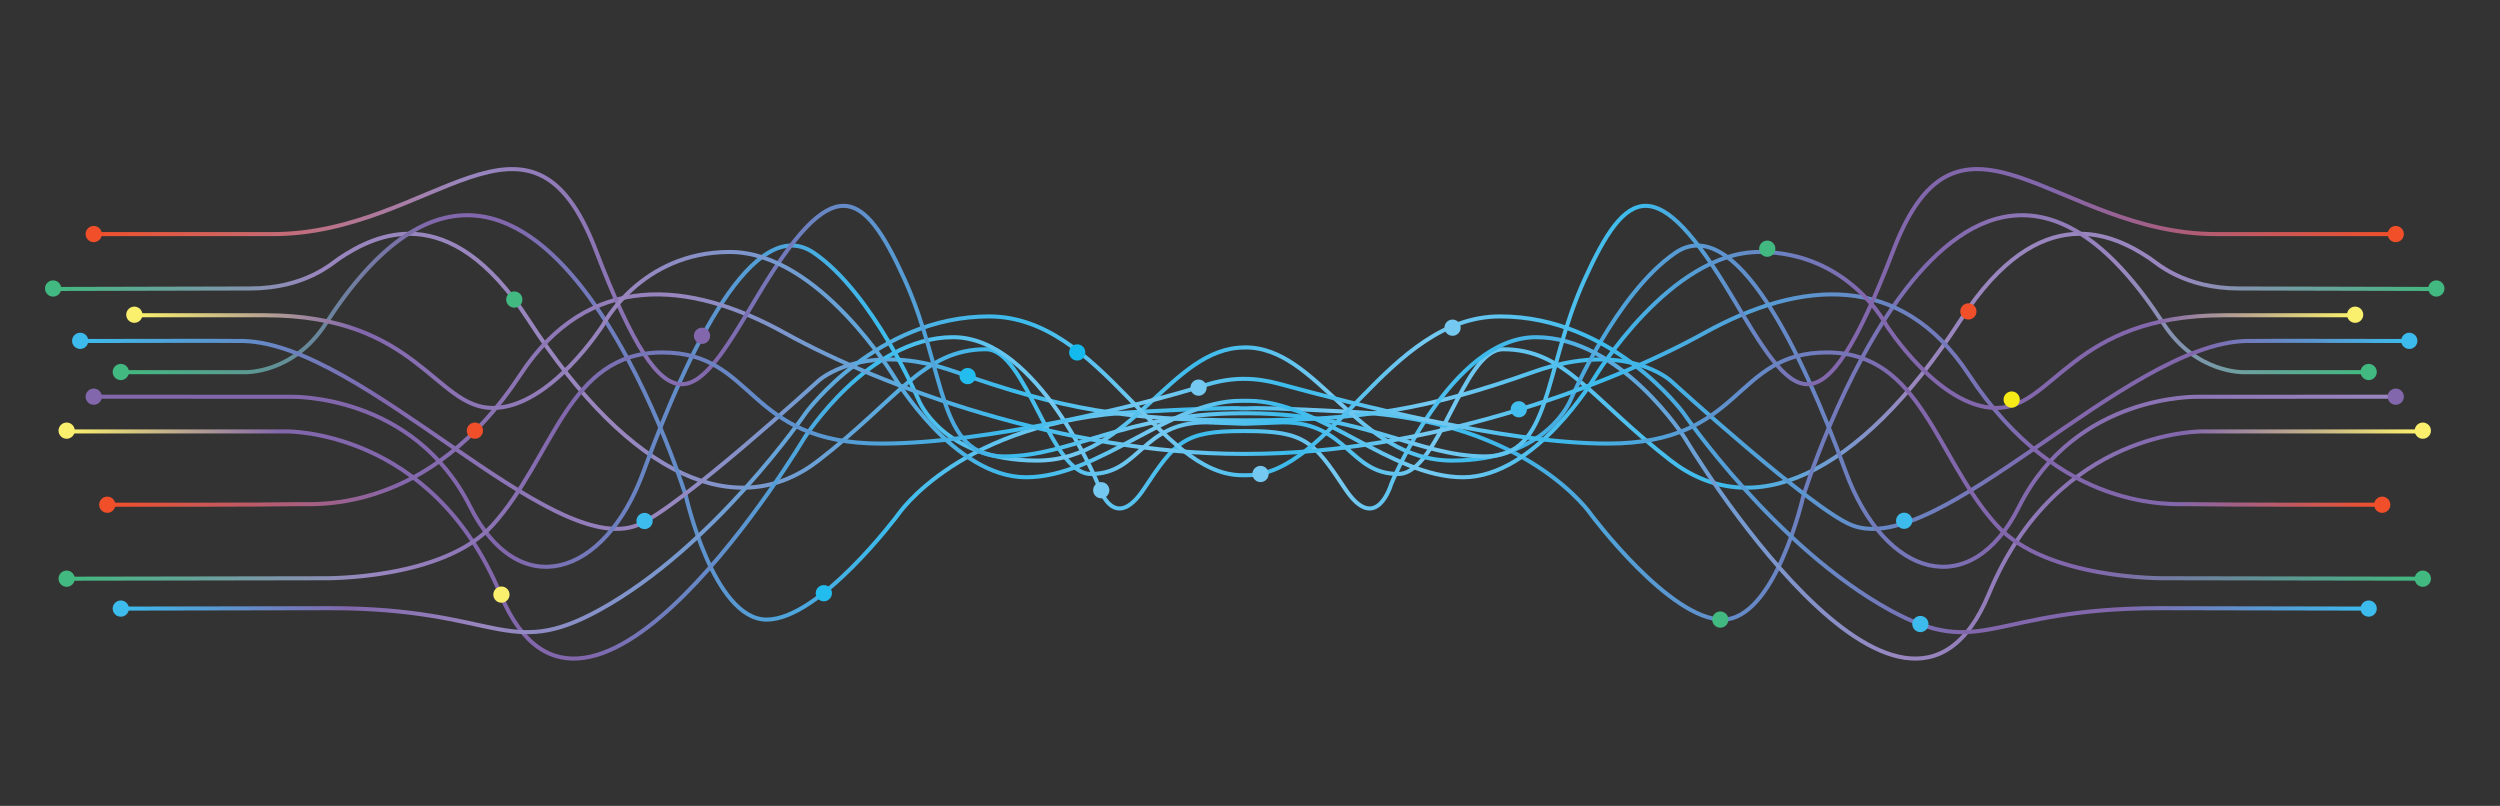 <?xml version="1.0" encoding="UTF-8"?>
<svg id="Layer_1" xmlns="http://www.w3.org/2000/svg" xmlns:xlink="http://www.w3.org/1999/xlink" viewBox="0 0 1846.66 595.28">
  <rect x="0" y="0" width="1846.66" height="595.28" fill="#333333" stroke="none"/>
  <defs>
    <style>
      .cls-1 {
        fill: #8267ad;
      }

      .cls-2 {
        fill: #75c9f1;
      }

      .cls-3 {
        fill: #3cbbec;
      }

      .cls-4 {
        fill: #faf06d;
      }

      .cls-5 {
        stroke: url(#linear-gradient-8);
      }

      .cls-5, .cls-6, .cls-7, .cls-8, .cls-9, .cls-10, .cls-11, .cls-12, .cls-13, .cls-14 {
        fill: none;
        stroke-miterlimit: 10;
        stroke-width: 3px;
      }

      .cls-6 {
        stroke: url(#linear-gradient-2);
      }

      .cls-7 {
        stroke: url(#linear-gradient-4);
      }

      .cls-8 {
        stroke: url(#linear-gradient-3);
      }

      .cls-9 {
        stroke: url(#linear-gradient-7);
      }

      .cls-10 {
        stroke: url(#linear-gradient-9);
      }

      .cls-11 {
        stroke: url(#linear-gradient-6);
      }

      .cls-12 {
        stroke: url(#linear-gradient-5);
      }

      .cls-15 {
        fill: #43bfef;
      }

      .cls-16 {
        fill: #42b980;
      }

      .cls-17 {
        fill: #f6eb16;
      }

      .cls-18 {
        fill: #14baed;
      }

      .cls-13 {
        stroke: url(#New_Gradient_Swatch_5);
      }

      .cls-14 {
        stroke: url(#linear-gradient);
      }

      .cls-19 {
        fill: #23bcee;
      }

      .cls-20 {
        fill: #f04f2a;
      }
    </style>
    <linearGradient id="linear-gradient" x1="40.58" y1="266.48" x2="1798.09" y2="266.48" gradientUnits="userSpaceOnUse">
      <stop offset="0" stop-color="#42b980"/>
      <stop offset=".11" stop-color="#9986bf"/>
      <stop offset=".24" stop-color="#9986bf"/>
      <stop offset=".4" stop-color="#3cbbec"/>
      <stop offset=".46" stop-color="#75c9f1"/>
      <stop offset=".52" stop-color="#3cbbec"/>
      <stop offset=".58" stop-color="#75c9f1"/>
      <stop offset=".7" stop-color="#3cbbec"/>
      <stop offset=".78" stop-color="#9986bf"/>
      <stop offset=".89" stop-color="#9986bf"/>
      <stop offset="1" stop-color="#42b980"/>
    </linearGradient>
    <linearGradient id="linear-gradient-2" x1="-11994.06" y1="308.32" x2="-10339.43" y2="308.32" gradientTransform="translate(-10247.41) rotate(-180) scale(1 -1)" gradientUnits="userSpaceOnUse">
      <stop offset="0" stop-color="#42b980"/>
      <stop offset=".11" stop-color="#9986bf"/>
      <stop offset=".19" stop-color="#8267ad"/>
      <stop offset=".4" stop-color="#3cbbec"/>
      <stop offset=".46" stop-color="#75c9f1"/>
      <stop offset=".52" stop-color="#3cbbec"/>
      <stop offset=".58" stop-color="#75c9f1"/>
      <stop offset=".66" stop-color="#3cbbec"/>
      <stop offset=".83" stop-color="#8267ad"/>
      <stop offset=".86" stop-color="#8267ad"/>
      <stop offset="1" stop-color="#42b980"/>
    </linearGradient>
    <linearGradient id="linear-gradient-3" x1="62.02" y1="321.22" x2="1776.65" y2="321.22" gradientUnits="userSpaceOnUse">
      <stop offset="0" stop-color="#3cbbec"/>
      <stop offset=".13" stop-color="#8267ad"/>
      <stop offset=".25" stop-color="#9986bf"/>
      <stop offset=".4" stop-color="#3cbbec"/>
      <stop offset=".46" stop-color="#75c9f1"/>
      <stop offset=".52" stop-color="#3cbbec"/>
      <stop offset=".58" stop-color="#75c9f1"/>
      <stop offset=".66" stop-color="#3cbbec"/>
      <stop offset=".85" stop-color="#8267ad"/>
      <stop offset=".91" stop-color="#8267ad"/>
      <stop offset="1" stop-color="#3cbbec"/>
    </linearGradient>
    <linearGradient id="New_Gradient_Swatch_5" data-name="New Gradient Swatch 5" x1="-12014.06" y1="300.03" x2="-10319.43" y2="300.03" gradientTransform="translate(-10247.41) rotate(-180) scale(1 -1)" gradientUnits="userSpaceOnUse">
      <stop offset="0" stop-color="#9986bf"/>
      <stop offset=".17" stop-color="#8267ad"/>
      <stop offset=".4" stop-color="#3cbbec"/>
      <stop offset=".46" stop-color="#75c9f1"/>
      <stop offset=".52" stop-color="#3cbbec"/>
      <stop offset=".58" stop-color="#75c9f1"/>
      <stop offset=".66" stop-color="#3cbbec"/>
      <stop offset=".82" stop-color="#8267ad"/>
      <stop offset="1" stop-color="#8267ad"/>
    </linearGradient>
    <linearGradient id="linear-gradient-4" x1="-12034.06" y1="367.78" x2="-10299.43" y2="367.78" gradientTransform="translate(-10247.41) rotate(-180) scale(1 -1)" gradientUnits="userSpaceOnUse">
      <stop offset="0" stop-color="#faf06d"/>
      <stop offset=".1" stop-color="#8267ad"/>
      <stop offset=".22" stop-color="#9986bf"/>
      <stop offset=".4" stop-color="#3cbbec"/>
      <stop offset=".46" stop-color="#75c9f1"/>
      <stop offset=".52" stop-color="#3cbbec"/>
      <stop offset=".58" stop-color="#75c9f1"/>
      <stop offset=".66" stop-color="#3cbbec"/>
      <stop offset=".78" stop-color="#8267ad"/>
      <stop offset=".91" stop-color="#8267ad"/>
      <stop offset="1" stop-color="#faf06d"/>
    </linearGradient>
    <linearGradient id="linear-gradient-5" x1="91.71" y1="350.33" x2="1746.96" y2="350.33" gradientUnits="userSpaceOnUse">
      <stop offset="0" stop-color="#3cbbec"/>
      <stop offset=".1" stop-color="#8267ad"/>
      <stop offset=".16" stop-color="#9986bf"/>
      <stop offset=".4" stop-color="#3cbbec"/>
      <stop offset=".46" stop-color="#75c9f1"/>
      <stop offset=".52" stop-color="#3cbbec"/>
      <stop offset=".58" stop-color="#75c9f1"/>
      <stop offset=".66" stop-color="#3cbbec"/>
      <stop offset=".82" stop-color="#8267ad"/>
      <stop offset=".89" stop-color="#8267ad"/>
      <stop offset="1" stop-color="#3cbbec"/>
    </linearGradient>
    <linearGradient id="linear-gradient-6" x1="82.02" y1="295.14" x2="1756.65" y2="295.14" gradientUnits="userSpaceOnUse">
      <stop offset="0" stop-color="#f04f2a"/>
      <stop offset=".13" stop-color="#8267ad"/>
      <stop offset=".25" stop-color="#9986bf"/>
      <stop offset=".4" stop-color="#3cbbec"/>
      <stop offset=".46" stop-color="#75c9f1"/>
      <stop offset=".52" stop-color="#3cbbec"/>
      <stop offset=".58" stop-color="#75c9f1"/>
      <stop offset=".66" stop-color="#3cbbec"/>
      <stop offset=".85" stop-color="#8267ad"/>
      <stop offset=".91" stop-color="#8267ad"/>
      <stop offset="1" stop-color="#f04f2a"/>
    </linearGradient>
    <linearGradient id="linear-gradient-7" x1="70.58" y1="231.02" x2="1768.09" y2="231.02" gradientUnits="userSpaceOnUse">
      <stop offset="0" stop-color="#f04f2a"/>
      <stop offset=".16" stop-color="#9986bf"/>
      <stop offset=".27" stop-color="#8267ad"/>
      <stop offset=".4" stop-color="#3cbbec"/>
      <stop offset=".46" stop-color="#75c9f1"/>
      <stop offset=".52" stop-color="#3cbbec"/>
      <stop offset=".58" stop-color="#75c9f1"/>
      <stop offset=".67" stop-color="#3cbbec"/>
      <stop offset=".75" stop-color="#8267ad"/>
      <stop offset=".85" stop-color="#8267ad"/>
      <stop offset="1" stop-color="#f04f2a"/>
    </linearGradient>
    <linearGradient id="linear-gradient-8" x1="102.02" y1="269.34" x2="1736.65" y2="269.34" gradientTransform="matrix(1,0,0,1,0,0)" xlink:href="#linear-gradient-4"/>
    <linearGradient id="linear-gradient-9" x1="51.71" y1="343.9" x2="1786.95" y2="343.9" gradientUnits="userSpaceOnUse">
      <stop offset="0" stop-color="#42b980"/>
      <stop offset=".13" stop-color="#9986bf"/>
      <stop offset=".21" stop-color="#8267ad"/>
      <stop offset=".4" stop-color="#3cbbec"/>
      <stop offset=".46" stop-color="#75c9f1"/>
      <stop offset=".52" stop-color="#3cbbec"/>
      <stop offset=".58" stop-color="#75c9f1"/>
      <stop offset=".63" stop-color="#3cbbec"/>
      <stop offset=".78" stop-color="#8267ad"/>
      <stop offset=".86" stop-color="#8267ad"/>
      <stop offset="1" stop-color="#42b980"/>
    </linearGradient>
  </defs>
  <path class="cls-14" d="M40.58,213.45c12.18,0,134.38-.36,143.98-.36,40.93,0,60.85-18.75,66.22-22.31,25.56-16.95,80.58-45.63,139.29,45.05,76.95,118.87,155.66,149.94,214.48,104.37,58.82-45.57,77.83-82.22,123.82-82.22,29.63,0,47.32,92.12,77.39,92.12,36.26,0,37.59-38.14,85.35-38.14l26.47,1h3.51s26.47-1,26.47-1c47.76,0,49.09,38.14,85.35,38.14,30.07,0,47.76-92.12,77.39-92.12,45.99,0,65.01,36.65,123.82,82.22,58.82,45.57,137.53,14.5,214.48-104.37,58.7-90.69,113.73-62,139.29-45.05,5.37,3.56,25.29,22.31,66.22,22.31,9.6,0,131.8.36,143.98.36"/>
  <circle class="cls-16" cx="379.9" cy="221.27" r="6"/>
  <path class="cls-6" d="M92.02,274.91h88.93s35.58,1.37,59.66-35.86C393.85,2.18,506.6,366.29,506.6,366.29c0,0,20.56,91.38,59.7,91.38,39.14,0,96.85-77.26,96.85-77.26,0,0,46.18-69.45,176.45-76.15,53.63-2.76,71.15-3.1,77.92-2.62h3.65c6.76-.48,24.28-.14,77.92,2.62,130.27,6.7,176.45,76.15,176.45,76.15,0,0,57.71,77.26,96.85,77.26s59.7-91.38,59.7-91.38c0,0,112.75-364.11,265.98-127.24,24.08,37.23,59.66,35.86,59.66,35.86h88.93"/>
  <path class="cls-8" d="M1776.65,251.88c-8.68,0-108.91-.24-117.81,0-88.57,2.43-226.62,161.17-290.85,136.1-29.64-11.57-133.86-106.71-133.86-106.71,0,0-33.3-30.7-101.71-6.44-77.87,27.62-126.85,35.67-211.32,35.67h-3.51c-84.47,0-133.45-8.05-211.32-35.67-68.41-24.27-101.71,6.44-101.71,6.44,0,0-104.22,95.14-133.86,106.71-64.23,25.06-202.29-133.68-290.85-136.1-8.9-.24-109.13,0-117.81,0"/>
  <path class="cls-13" d="M1766.65,293.01c-66.52,0-143.19.09-143.19.09,0,0-90.18-2.5-132.14,81.31-35.38,70.68-99.16,52.89-128.07-26.28-32.92-90.15-81.81-191.18-125.59-161.46-43.78,29.72-77.39,108.47-77.39,108.47,0,0-17.25,45.07-87.56,45.07s-98.64-84.17-153.47-83.6v.07c-54.84,0-82.96,83.53-153.27,83.53-70.31,0-87.56-45.07-87.56-45.07,0,0-33.61-78.75-77.39-108.47-43.78-29.72-92.67,71.31-125.59,161.46-28.91,79.17-92.69,96.96-128.07,26.28-41.96-83.81-132.14-81.31-132.14-81.31,0,0-76.67-.09-143.19-.09"/>
  <path class="cls-7" d="M1786.65,318.66h-158.95s-107.8-2.46-158.63,120.11c-63.97,154.26-224.34-114.91-224.34-114.91,0,0-47.32-74.79-110.11-74.79s-107.02,108.59-107.02,108.59c0,0-11.06,38.01-34.05,3.34-23-34.67-29.56-42.59-72.46-42.59h-.56s-2.59,0-2.59,0h-.56s3.9,0,3.9,0h-.56s-2.59,0-2.59,0h-.56c-42.9,0-49.46,7.92-72.46,42.59-23,34.67-34.05-3.34-34.05-3.34,0,0-44.22-108.59-107.02-108.59-62.8,0-110.11,74.79-110.11,74.79,0,0-160.37,269.17-224.34,114.91-50.83-122.57-158.63-120.11-158.63-120.11H52.02"/>
  <path class="cls-12" d="M1746.95,449.54s-142.95-.3-151.91-.3c-125,0-130.67,38.88-198.98,1.42-84.91-46.56-152.66-145.73-152.66-145.73,0,0-52.18-71.2-135.32-71.2s-125.08,117.3-187,117.3h-3.51c-61.92,0-103.86-117.3-187-117.3-83.14,0-135.32,71.2-135.32,71.2,0,0-67.75,99.17-152.66,145.73-68.31,37.46-73.98-1.42-198.98-1.42-8.96,0-151.91.3-151.91.3"/>
  <path class="cls-11" d="M1756.65,372.82c-24.06,0-113.01.09-138.49-.42-12.84-.26-96.36,7.26-163.82-95.58-50.13-76.42-124.27-70.33-195.68-30.71-71.42,39.62-206.67,89.16-337.57,89.16h-3.51c-130.9,0-266.15-49.54-337.57-89.16-71.42-39.62-145.55-45.72-195.68,30.71-67.46,102.84-150.98,95.32-163.82,95.58-25.47.52-114.42.42-138.49.42"/>
  <path class="cls-9" d="M1768.09,172.92h-130.96c-117.94,0-189.72-115.5-238.5,11.77-54.98,143.45-74.53,109.46-119.4,34.17-55.59-93.28-77.83-80.73-108.79-12.38-30.96,68.35-23.88,130.66-73.41,130.66s-89.51-31.35-173.85-31.86h-1.89s-.56,0-.56,0h-2.59s-.56,0-.56,0c-85.77,0-126.41,31.87-175.94,31.87-49.53,0-42.45-62.31-73.41-130.66-30.96-68.35-53.2-80.9-108.79,12.38-44.87,75.28-64.42,109.28-119.4-34.17-48.78-127.27-120.56-11.77-238.5-11.77H70.58"/>
  <path class="cls-5" d="M1736.65,232.87c-15.51,0-81.26,0-94,0-112.11,0-125.51,68.48-167.96,68.48s-81.37-61.24-81.37-61.24c0,0-27.86-53.99-93.75-53.99-65.89,0-121.61,92.62-121.61,92.62,0,0-43.78,73.8-97.29,73.8s-106.54-56.46-158.28-56.46h-6.1c-51.74,0-104.77,56.46-158.28,56.46-53.51,0-97.29-73.8-97.29-73.8,0,0-55.72-92.62-121.61-92.62-65.89,0-93.75,53.99-93.75,53.99,0,0-38.92,61.24-81.37,61.24-42.45,0-55.85-68.48-167.96-68.48-12.74,0-78.49,0-94,0"/>
  <path class="cls-10" d="M1786.95,427.45l-187.66-.33s-87.82,1.35-124.61-39.36c-45.01-49.81-55.28-127.42-125.15-127.42s-61.03,67.32-161.85,67.32c-76.66,0-190.12-29.95-240.1-43.42-10.61-2.86-30.21-8.31-56.71.07-49.46,15.64-163.34,43.36-239.9,43.36-100.83,0-91.98-67.32-161.85-67.32-69.87,0-80.14,77.61-125.15,127.42-36.79,40.72-124.61,39.36-124.61,39.36l-187.66.33"/>
  <circle class="cls-17" cx="1485.96" cy="295.14" r="6"/>
  <circle class="cls-3" cx="1418.53" cy="460.94" r="6"/>
  <circle class="cls-20" cx="1453.98" cy="230.04" r="6"/>
  <circle class="cls-16" cx="1305.42" cy="183.7" r="6"/>
  <circle class="cls-3" cx="1406.53" cy="384.66" r="6"/>
  <circle class="cls-16" cx="1270.73" cy="457.67" r="6"/>
  <circle class="cls-19" cx="608.53" cy="438.17" r="6"/>
  <circle class="cls-18" cx="795.71" cy="260.34" r="6"/>
  <circle class="cls-2" cx="931.11" cy="350.12" r="6"/>
  <circle class="cls-2" cx="885.33" cy="286.34" r="6"/>
  <circle class="cls-15" cx="1121.89" cy="302.32" r="6"/>
  <circle class="cls-2" cx="813.45" cy="362.12" r="6"/>
  <circle class="cls-2" cx="1072.95" cy="242.04" r="6"/>
  <circle class="cls-19" cx="714.76" cy="277.81" r="6"/>
  <circle class="cls-3" cx="476.11" cy="384.83" r="6"/>
  <circle class="cls-16" cx="89.23" cy="274.78" r="6"/>
  <circle class="cls-1" cx="69.23" cy="293.01" r="6"/>
  <circle class="cls-4" cx="49.23" cy="318.11" r="6"/>
  <circle class="cls-16" cx="49.23" cy="427.45" r="6"/>
  <circle class="cls-3" cx="89.23" cy="449.54" r="6"/>
  <circle class="cls-20" cx="79.23" cy="372.83" r="6"/>
  <circle class="cls-20" cx="69.23" cy="172.89" r="6"/>
  <circle class="cls-16" cx="39.23" cy="213.1" r="6"/>
  <circle class="cls-4" cx="99.23" cy="232.47" r="6"/>
  <circle class="cls-3" cx="59.23" cy="251.77" r="6"/>
  <circle class="cls-16" cx="1749.65" cy="274.78" r="6"/>
  <circle class="cls-1" cx="1769.65" cy="293.01" r="6"/>
  <circle class="cls-4" cx="1789.65" cy="318.11" r="6"/>
  <path class="cls-16" d="M1789.65,433.45c-3.31,0-6-2.69-6-6,0-3.31,2.69-6,6-6,3.31,0,6,2.69,6,6,0,3.31-2.69,6-6,6Z"/>
  <path class="cls-3" d="M1749.65,455.54c-3.31,0-6-2.69-6-6,0-3.31,2.69-6,6-6,3.31,0,6,2.69,6,6,0,3.31-2.69,6-6,6Z"/>
  <circle class="cls-20" cx="1759.65" cy="372.83" r="6"/>
  <path class="cls-20" d="M1769.65,178.89c-3.31,0-6-2.69-6-6,0-3.31,2.69-6,6-6,3.31,0,6,2.69,6,6,0,3.31-2.69,6-6,6Z"/>
  <circle class="cls-16" cx="1799.65" cy="213.1" r="6"/>
  <circle class="cls-4" cx="1739.65" cy="232.47" r="6"/>
  <circle class="cls-3" cx="1779.65" cy="251.77" r="6"/>
  <circle class="cls-4" cx="370.39" cy="439.22" r="6"/>
  <circle class="cls-20" cx="350.78" cy="318.11" r="6"/>
  <circle class="cls-1" cx="518.55" cy="248.04" r="6"/>
</svg>